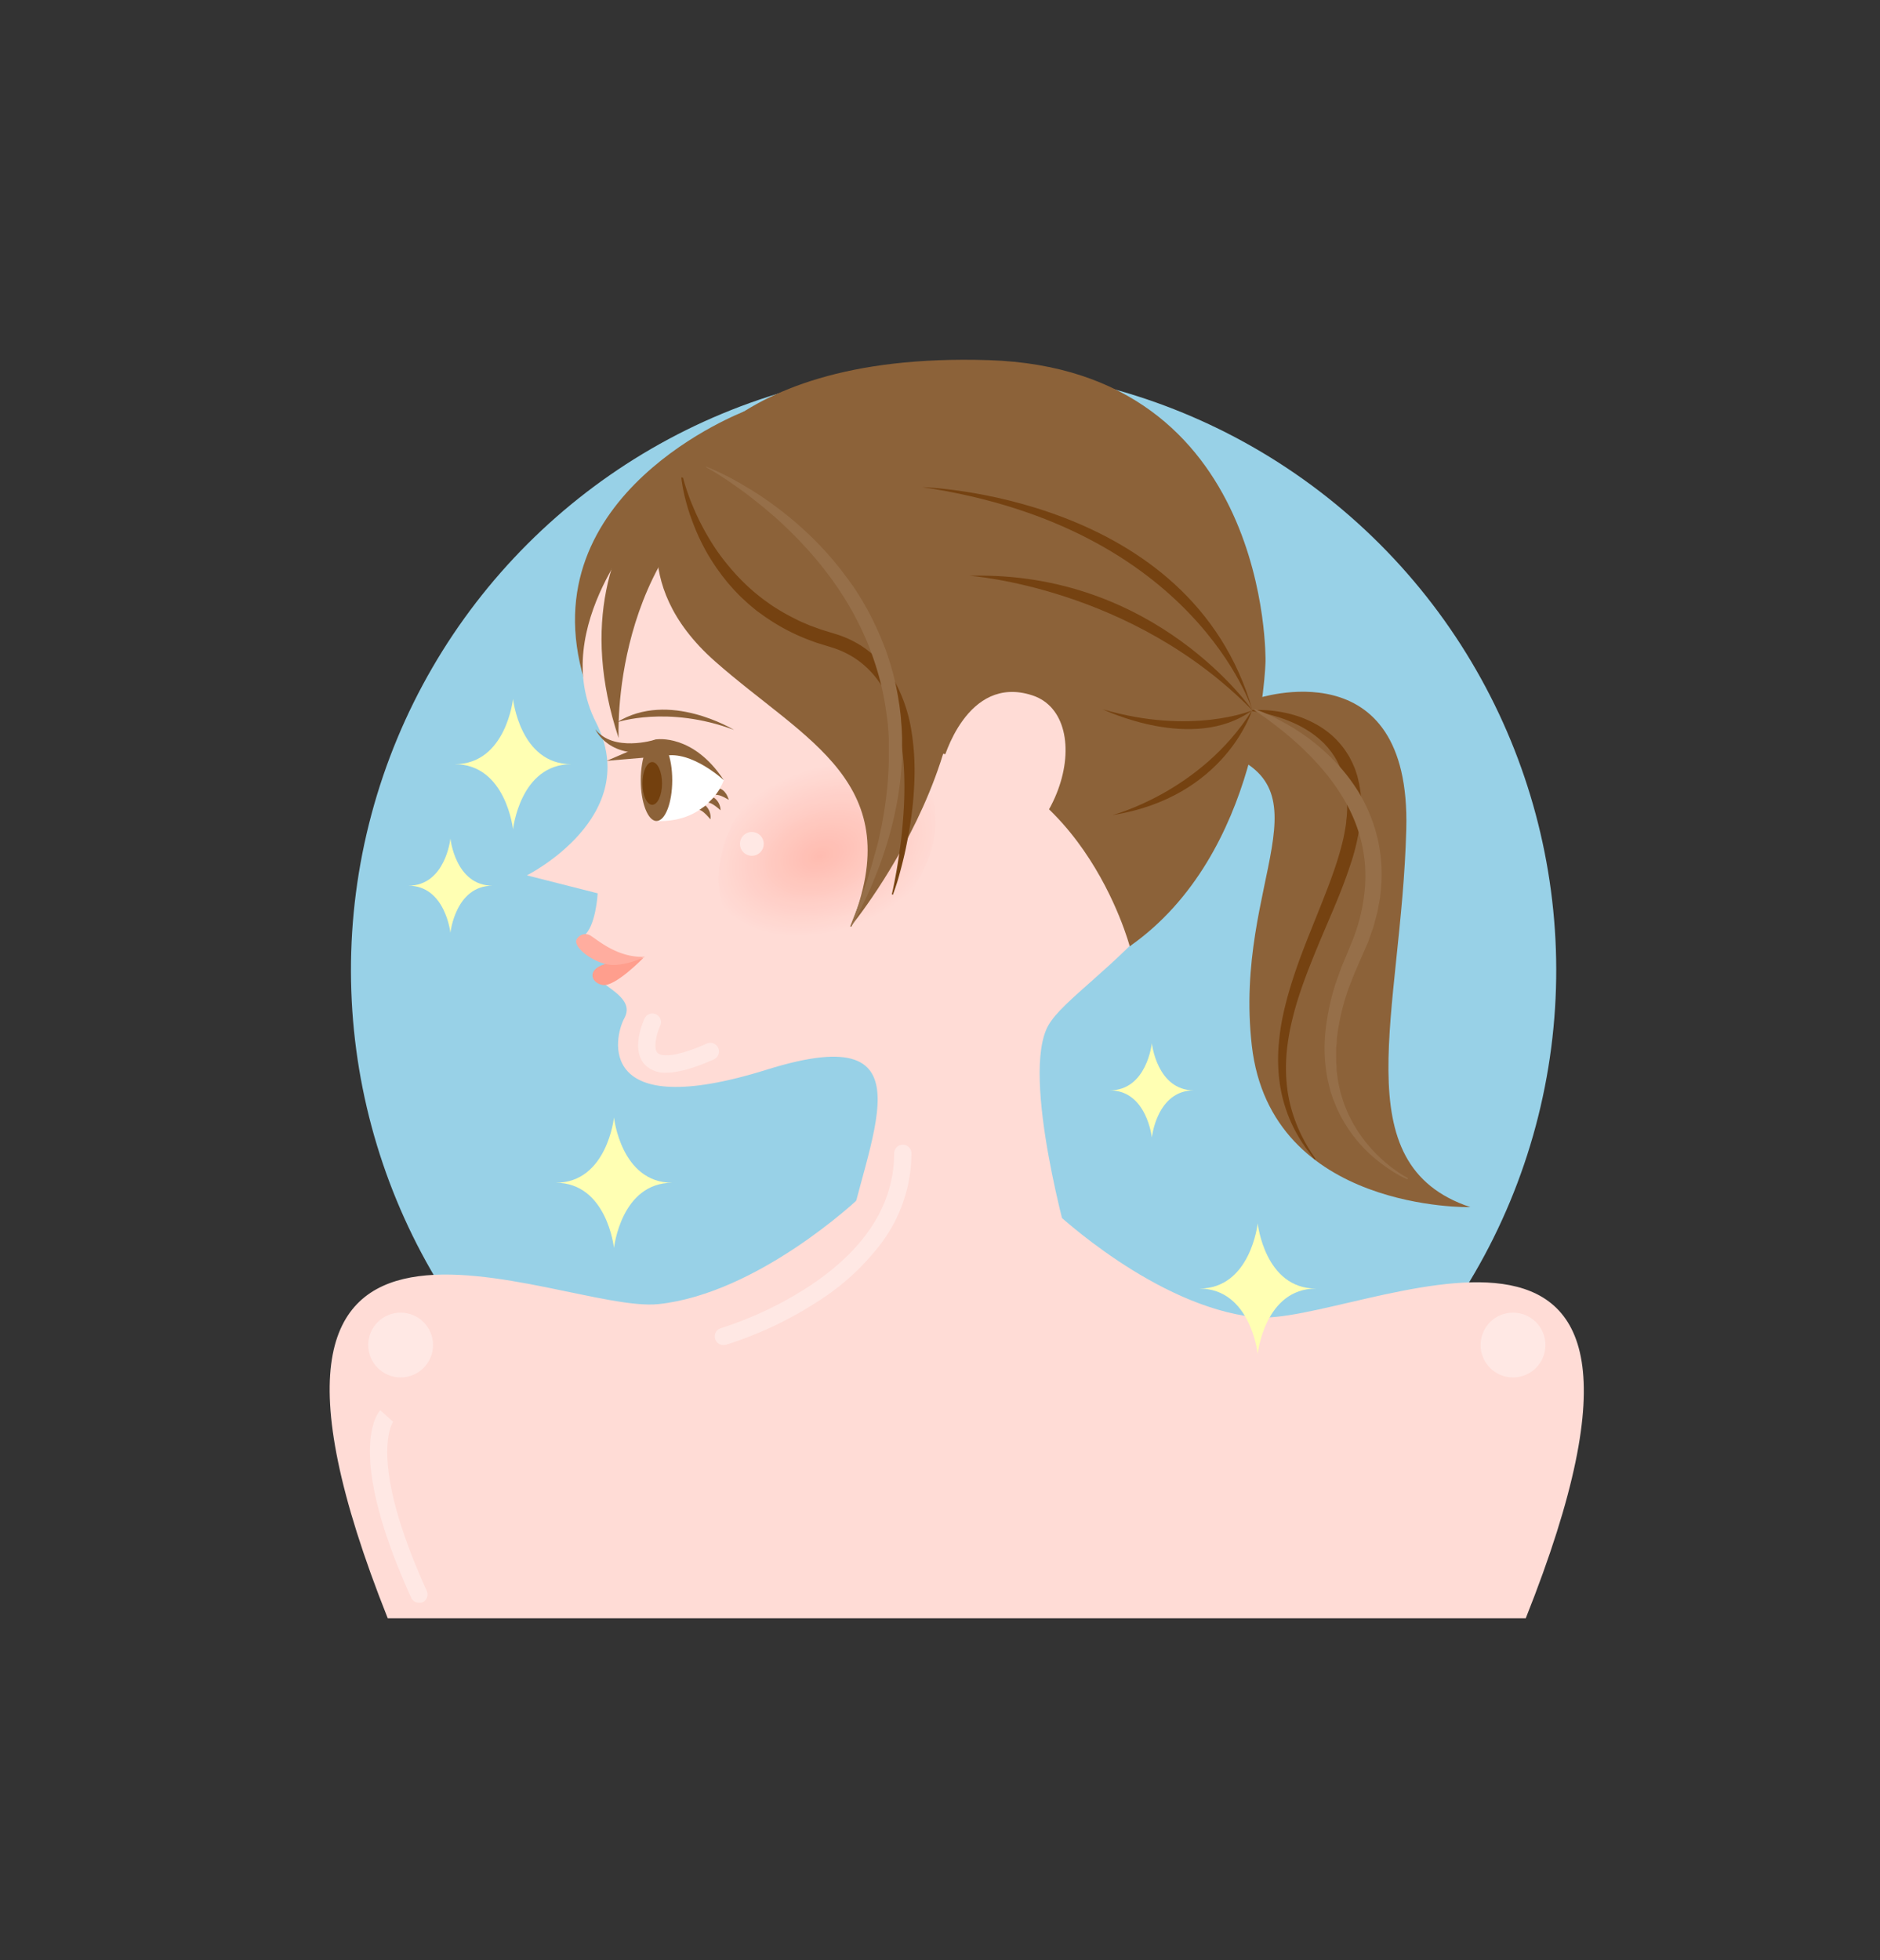<svg xmlns="http://www.w3.org/2000/svg" xmlns:xlink="http://www.w3.org/1999/xlink" width="384" height="400.32" viewBox="0 0 384 400.32"><rect x="0" y="0" width="384" height="400.32" fill="#333333" stroke="none"/><defs><style>.a{fill:none;}.b{fill:#98d1e7;}.c{fill:#8c6239;}.d{fill:#ffdcd6;}.e{fill:#ff9e8d;}.f{fill:#ffad9f;}.g{clip-path:url(#a);}.h{fill:#ffdbd5;}.i{fill:#ffdad4;}.j{fill:#ffd9d3;}.k{fill:#ffd8d2;}.l{fill:#ffd8d1;}.m{fill:#ffd7d0;}.n{fill:#ffd6cf;}.o{fill:#ffd5ce;}.p{fill:#ffd4cd;}.q{fill:#ffd3cc;}.r{fill:#ffd2cb;}.s{fill:#ffd1ca;}.t{fill:#ffd0c9;}.u{fill:#ffd0c8;}.v{fill:#ffcfc7;}.w{fill:#ffcec6;}.x{fill:#ffcdc5;}.y{fill:#ffccc4;}.z{fill:#ffcbc2;}.aa{fill:#ffcac1;}.ab{fill:#ffc9c0;}.ac{fill:#ffc8bf;}.ad{fill:#ffc8be;}.ae{fill:#ffc7bd;}.af{fill:#ffc6bc;}.ag{fill:#ffc5bb;}.ah{fill:#ffc4ba;}.ai{fill:#ffc3b9;}.aj{fill:#ffc2b8;}.ak{fill:#ffc1b7;}.al{fill:#ffc0b6;}.am{fill:#ffc0b5;}.an{fill:#ffbfb4;}.ao{fill:#ffbeb3;}.ap{fill:#ffbdb2;}.aq{fill:#ffbcb1;}.ar{fill:#fff;}.as{fill:#73400e;}.at{fill:#754211;}.au{fill:#966f49;}.av{fill:#ffffb3;}.aw{fill:#ffe8e4;}</style><clipPath id="a"><path class="a" d="M151.09,190.86c7.26,7.42,21.15,5.61,31-4.05s12-23.5,4.71-30.92-21.15-5.61-31,4.05S143.82,183.43,151.09,190.86Z"/></clipPath></defs><title>アセット 30</title><rect class="a" width="384" height="400.32"/><circle class="b" cx="194.78" cy="198.14" r="123.09" transform="translate(-83.06 195.76) rotate(-45)"/><path class="c" d="M164,88.81,152.08,84s-44.16,16.74-32.75,54.84C119.33,138.8,118.6,100,164,88.81Z"/><path class="d" d="M131.91,106.34s-20,21.87-10.19,41.16-14.1,31.27-14.1,31.27l14.46,3.67s-.36,6.91-2.91,8.73,5.46,5.82,5.46,5.82-3.28,1.1-2.18,2.92,7.28,4,5.09,8-5.82,21.45,29.12,10.53,20,14.22,16,36.42h45.86s-10.19-35.3-4.37-45.49,42.58-26.57,42.58-78.61S178.35,53,131.91,106.34Z"/><path class="d" d="M256.32,269c-20.38-2.18-40.76-21.47-40.76-21.47l-9.34-.88v-4.7l-30.94,2.91s-20.38,19.29-40.76,21.47S38.44,228.23,79.2,330.5H311.64C352.4,228.23,276.7,271.18,256.32,269Z"/><path class="e" d="M131.38,195.66s-5.82,6-8.33,5.5-3.32-3.48,1.21-4.45Z"/><path class="f" d="M118,191.53a2,2,0,0,1,2.43-.56c1.37.72,5.5,4.69,11.32,4.44,0,0-4.56,2.23-7.86,1.52S116.5,193,118,191.53Z"/><g class="g"><rect class="d" x="143.82" y="148.47" width="50.25" height="49.81"/><path class="d" d="M192.58,164.8c3.17,8.76-4.83,19.69-17.88,24.43s-26.2,1.47-29.38-7.28,4.83-19.69,17.88-24.43S189.4,156.05,192.58,164.8Z"/><path class="h" d="M191.9,165.07c3.09,8.52-4.7,19.16-17.4,23.77s-25.49,1.43-28.58-7.08,4.69-19.16,17.39-23.77S188.81,156.55,191.9,165.07Z"/><path class="i" d="M191.22,165.34c3,8.29-4.57,18.63-16.91,23.11s-24.79,1.4-27.8-6.89,4.57-18.62,16.91-23.1S188.21,157.06,191.22,165.34Z"/><path class="j" d="M190.54,165.62c2.91,8-4.44,18.09-16.43,22.44s-24.08,1.36-27-6.69,4.44-18.09,16.43-22.44S187.62,157.57,190.54,165.62Z"/><path class="k" d="M189.85,165.89c2.84,7.81-4.3,17.56-15.94,21.78s-23.37,1.32-26.2-6.49,4.3-17.56,15.94-21.78S187,158.08,189.85,165.89Z"/><path class="l" d="M189.17,166.16c2.75,7.57-4.17,17-15.46,21.12s-22.66,1.28-25.41-6.29,4.18-17,15.46-21.13S186.43,158.59,189.17,166.16Z"/><path class="m" d="M188.49,166.43c2.67,7.34-4,16.5-15,20.47s-22,1.23-24.62-6.1,4-16.5,15-20.47S185.83,159.1,188.49,166.43Z"/><path class="n" d="M187.81,166.7c2.58,7.1-3.91,16-14.49,19.81s-21.25,1.19-23.82-5.9,3.91-16,14.49-19.81S185.24,159.6,187.81,166.7Z"/><path class="o" d="M187.13,167c2.49,6.87-3.78,15.44-14,19.15s-20.54,1.16-23-5.71,3.79-15.43,14-19.14S184.64,160.11,187.13,167Z"/><path class="p" d="M186.45,167.25c2.41,6.62-3.65,14.9-13.52,18.48s-19.83,1.12-22.24-5.51,3.65-14.9,13.53-18.48S184.05,160.62,186.45,167.25Z"/><path class="q" d="M185.77,167.52c2.32,6.39-3.52,14.37-13,17.82s-19.12,1.08-21.44-5.31,3.52-14.37,13-17.82S183.45,161.13,185.77,167.52Z"/><path class="r" d="M185.09,167.79c2.23,6.15-3.39,13.84-12.56,17.16s-18.41,1-20.65-5.11,3.4-13.84,12.57-17.17S182.86,161.64,185.09,167.79Z"/><path class="s" d="M184.41,168.06c2.15,5.92-3.26,13.31-12.08,16.51s-17.7,1-19.85-4.92,3.26-13.31,12.08-16.51S182.27,162.15,184.41,168.06Z"/><path class="t" d="M183.73,168.33c2.06,5.68-3.13,12.77-11.59,15.85s-17,.95-19.06-4.72,3.13-12.78,11.59-15.85S181.67,162.65,183.73,168.33Z"/><path class="u" d="M183.05,168.6c2,5.45-3,12.24-11.11,15.19s-16.29.92-18.26-4.53,3-12.24,11.11-15.18S181.08,163.16,183.05,168.6Z"/><path class="v" d="M182.37,168.88c1.89,5.2-2.87,11.7-10.63,14.52s-15.58.88-17.47-4.33,2.87-11.71,10.63-14.52S180.48,163.67,182.37,168.88Z"/><path class="w" d="M181.69,169.15c1.8,5-2.74,11.17-10.15,13.86s-14.87.84-16.67-4.13S157.61,167.7,165,165,179.89,164.18,181.69,169.15Z"/><path class="x" d="M181,169.42c1.72,4.73-2.61,10.64-9.66,13.2s-14.17.8-15.88-3.93,2.61-10.65,9.66-13.2S179.29,164.69,181,169.42Z"/><path class="y" d="M180.33,169.69c1.63,4.5-2.48,10.11-9.18,12.54s-13.46.76-15.09-3.73,2.48-10.11,9.18-12.55S178.7,165.2,180.33,169.69Z"/><path class="z" d="M179.65,170c1.54,4.26-2.35,9.58-8.7,11.89s-12.74.71-14.29-3.54,2.35-9.58,8.7-11.89S178.1,165.7,179.65,170Z"/><path class="aa" d="M179,170.23c1.46,4-2.22,9.05-8.21,11.23s-12,.68-13.5-3.35,2.21-9,8.21-11.22S177.51,166.21,179,170.23Z"/><path class="ab" d="M178.29,170.51c1.37,3.78-2.09,8.51-7.73,10.56s-11.33.64-12.71-3.15,2.09-8.51,7.73-10.56S176.91,166.72,178.29,170.51Z"/><path class="ac" d="M177.61,170.78c1.29,3.55-2,8-7.25,9.9s-10.62.6-11.91-3,2-8,7.25-9.9S176.32,167.23,177.61,170.78Z"/><path class="ad" d="M176.93,171.05c1.2,3.31-1.83,7.45-6.77,9.24s-9.91.56-11.11-2.75,1.82-7.45,6.76-9.24S175.73,167.74,176.93,171.05Z"/><path class="ae" d="M176.25,171.32c1.11,3.08-1.7,6.92-6.28,8.58s-9.21.52-10.33-2.55,1.7-6.92,6.28-8.59S175.13,168.25,176.25,171.32Z"/><path class="af" d="M175.57,171.59c1,2.84-1.57,6.39-5.8,7.93s-8.5.47-9.53-2.37,1.57-6.38,5.8-7.92S174.54,168.75,175.57,171.59Z"/><path class="ag" d="M174.89,171.86c.94,2.61-1.44,5.86-5.32,7.27s-7.79.44-8.73-2.17,1.43-5.85,5.31-7.26S173.94,169.26,174.89,171.86Z"/><path class="ah" d="M174.21,172.14c.86,2.36-1.31,5.32-4.83,6.6s-7.09.4-7.95-2,1.31-5.32,4.84-6.6S173.35,169.77,174.21,172.14Z"/><path class="ai" d="M173.53,172.41c.77,2.13-1.18,4.79-4.35,5.94s-6.38.36-7.15-1.77,1.17-4.79,4.35-5.94S172.75,170.28,173.53,172.41Z"/><path class="aj" d="M172.85,172.68c.68,1.89-1,4.26-3.87,5.28s-5.66.32-6.35-1.57,1-4.26,3.86-5.28S172.16,170.79,172.85,172.68Z"/><path class="ak" d="M172.16,173c.61,1.66-.91,3.73-3.38,4.62s-4.95.28-5.56-1.37.92-3.73,3.39-4.62S171.56,171.3,172.16,173Z"/><path class="al" d="M171.48,173.22c.52,1.42-.78,3.2-2.89,4s-4.25.24-4.77-1.18.78-3.19,2.9-4S171,171.8,171.48,173.22Z"/><path class="am" d="M170.8,173.5c.43,1.18-.65,2.66-2.41,3.3s-3.54.2-4-1,.65-2.66,2.41-3.3S170.38,172.31,170.8,173.5Z"/><path class="an" d="M170.12,173.77c.35.94-.52,2.13-1.93,2.64s-2.83.16-3.17-.79.52-2.13,1.93-2.64S169.78,172.82,170.12,173.77Z"/><path class="ao" d="M169.44,174c.26.71-.39,1.6-1.45,2s-2.12.12-2.38-.59.39-1.6,1.45-2S169.19,173.33,169.44,174Z"/><path class="ap" d="M168.76,174.31c.18.47-.26,1.07-1,1.32s-1.42.08-1.59-.39.26-1.07,1-1.32S168.59,173.84,168.76,174.31Z"/><path class="aq" d="M168.08,174.58c.09.24-.13.53-.48.66s-.71,0-.79-.19.13-.54.48-.66S168,174.35,168.08,174.58Z"/></g><path class="ar" d="M147.84,159.34s-3,8.72-13.74,8.33V153.59S142.66,152.4,147.84,159.34Z"/><path class="c" d="M137.31,159.34c0,4.6-1.44,8.33-3.21,8.33s-3.22-3.73-3.22-8.33,1.44-8.33,3.22-8.33S137.31,154.74,137.31,159.34Z"/><path class="c" d="M135.7,154.38l-11.78,1L134.1,151s7.49-1.19,13.74,8.33C147.84,159.34,141.24,153.19,135.7,154.38Z"/><path class="c" d="M133.65,151.11s-8.39,2.58-12.05-2.18c0,0,2.76,6.54,12.85,4.36"/><path class="c" d="M147.07,161.06s1.23.31,1.78,2.29c0,0-1.84-1.18-2.67-1Z"/><path class="c" d="M145.77,162.87a3.15,3.15,0,0,1,1.4,2.61s-1.63-1.52-2.48-1.56Z"/><path class="c" d="M144.11,164.53a3.23,3.23,0,0,1,1,2.8s-1.42-1.76-2.25-1.93Z"/><path class="c" d="M136.22,102.31s-8.74,16.37,9.82,32.75,39.67,24.75,27.66,54.23c0,0,38.22-46.22,14.2-81.16S136.22,102.31,136.22,102.31Z"/><path class="c" d="M201.92,73.55c-57.67-1.82-65.7,28.76-65.7,28.76l50,50.95c34.31,1.09,44.53,40,44.53,40,27-18.92,27.74-58.23,27.74-58.23S259.6,75.37,201.92,73.55Z"/><path class="d" d="M210.83,142c-13.47-4.37-18.2,13.46-18.2,13.46l-.73,25.48C217.74,176.19,224.29,146.34,210.83,142Z"/><path class="c" d="M154.27,95.36,152.08,84s-41.25,19.9-25.72,66.73C126.36,150.69,124.42,112.35,154.27,95.36Z"/><path class="c" d="M287.24,169.37c1-37.37-30.58-26.69-30.58-26.69l-9.22,10.19c25.72,7.28,4.37,26.69,8.25,60.66s44.65,33,44.65,33C274.13,237.8,286.27,206.74,287.24,169.37Z"/><path class="as" d="M135.22,160c0,2.41-.9,4.36-2,4.36s-2-1.95-2-4.36.9-4.37,2-4.37S135.22,157.57,135.22,160Z"/><path class="at" d="M188.38,99.49s54.84,1.46,67.46,45.62C255.84,145.11,244.19,107.74,188.38,99.49Z"/><path class="at" d="M255.84,145.11S236.2,116.5,198,117.59C198,117.59,231.07,119.85,255.84,145.11Z"/><path class="at" d="M255.84,145s.43,0,1.23,0a24.14,24.14,0,0,1,3.47.23,25.28,25.28,0,0,1,5.3,1.3,24.1,24.1,0,0,1,3.09,1.44,19.55,19.55,0,0,1,3.13,2.22,18.05,18.05,0,0,1,2.8,3.18c.19.31.39.62.6.94s.35.66.53,1a10.94,10.94,0,0,1,.47,1,10.12,10.12,0,0,1,.43,1.08l.36,1.12c.1.38.18.77.27,1.15.05.2.1.39.13.59s.06.39.1.59c.05.39.13.79.17,1.19s.05.81.08,1.21c0,.21,0,.41,0,.61v1.85c0,.45,0,.78-.07,1.22a42.9,42.9,0,0,1-2.16,9.83c-1.05,3.22-2.32,6.37-3.64,9.48s-2.66,6.2-3.89,9.26-2.38,6.07-3.28,9.05c-.46,1.48-.85,3-1.18,4.41s-.59,2.89-.78,4.3a35.7,35.7,0,0,0-.19,8,29,29,0,0,0,1.38,6.6,30.12,30.12,0,0,0,2.06,4.82l.24.47.25.44c.17.28.31.55.46.79.31.48.55.9.78,1.23l.67,1h0a.13.13,0,0,1,0,.17.12.12,0,0,1-.16,0l-.77-1c-.25-.3-.54-.7-.88-1.16-.18-.24-.35-.5-.53-.77s-.19-.28-.29-.42l-.29-.46a30.05,30.05,0,0,1-2.47-4.79c-.2-.48-.38-1-.56-1.51-.1-.27-.17-.54-.26-.81s-.17-.55-.25-.83a30.91,30.91,0,0,1-.77-3.63,35.07,35.07,0,0,1-.21-8.32c.13-1.48.33-3,.61-4.51s.65-3.06,1.06-4.61c.84-3.09,1.89-6.23,3.07-9.35s2.47-6.25,3.71-9.37,2.46-6.23,3.45-9.33c.48-1.55.92-3.09,1.27-4.62.16-.77.32-1.54.43-2.29l.09-.57.07-.57c0-.38.08-.74.11-1.1s.05-.81.07-1.14,0-.74,0-1.1v-.55c0-.19,0-.36,0-.55,0-.36,0-.71-.07-1.07s-.09-.7-.13-1.05c0-.18,0-.35-.07-.52s-.07-.34-.1-.51l-.21-1c-.1-.32-.19-.65-.29-1a15.93,15.93,0,0,0-1.58-3.53,3.34,3.34,0,0,0-.25-.4c-.09-.13-.18-.25-.26-.38l-.26-.38-.29-.36-.28-.36-.14-.17-.15-.17-.6-.66a21,21,0,0,0-2.62-2.18,24.55,24.55,0,0,0-2.69-1.59,29.8,29.8,0,0,0-4.83-1.86,30.67,30.67,0,0,0-3.3-.78c-.77-.14-1.18-.19-1.18-.19a.12.12,0,0,1-.11-.14.11.11,0,0,1,.11-.1Z"/><path class="at" d="M255.73,145.09s-5.47,17.73-28.52,21.37C227.21,166.46,245.19,161.82,255.73,145.09Z"/><path class="at" d="M255.73,145.09s-12.27,5.11-30.47-.23C225.26,144.86,243.73,153.81,255.73,145.09Z"/><path class="au" d="M256.26,144.82s.45.14,1.27.47c.42.15.92.37,1.5.63s1.25.57,2,1a44.61,44.61,0,0,1,5.06,3,42.42,42.42,0,0,1,5.87,4.89,36.49,36.49,0,0,1,5.57,7,33,33,0,0,1,3.78,9.14,32.36,32.36,0,0,1,.78,10.43c-.05.44-.1.88-.14,1.33l-.07.67-.12.66c-.08.44-.17.88-.25,1.32l-.13.66-.06.33-.09.33c-.23.87-.47,1.74-.7,2.61l-.9,2.55c-.07.21-.14.43-.22.64l-.28.62-.54,1.24-.54,1.24-.52,1.17L277,198c-.18.4-.36.8-.5,1.19-.31.78-.62,1.56-.92,2.34a45.83,45.83,0,0,0-2.38,9.51l-.08.59a5.73,5.73,0,0,0-.07.58c0,.39,0,.78-.08,1.17,0,.19,0,.39-.05.58l0,.29v.29c0,.38,0,.76,0,1.14,0,.76,0,1.51.08,2.25l0,.55c0,.19.05.37.07.55.05.37.09.73.14,1.09a26.68,26.68,0,0,0,2.4,7.82,28.47,28.47,0,0,0,3.86,5.94,31,31,0,0,0,4,3.93,27.75,27.75,0,0,0,3,2.15l.84.5.29.15-.12.24-.32-.14-.9-.43a28.69,28.69,0,0,1-3.22-2,30.86,30.86,0,0,1-4.43-3.76,28.7,28.7,0,0,1-4.44-6c-.36-.59-.64-1.22-.95-1.85-.17-.32-.29-.65-.43-1s-.27-.67-.41-1-.23-.7-.35-1-.24-.7-.34-1.06l-.27-1.1c-.09-.37-.2-.74-.26-1.12a33.37,33.37,0,0,1-.44-9.63,48.14,48.14,0,0,1,2.14-10.08q.45-1.24.9-2.52c.14-.43.31-.82.48-1.23l.51-1.2.52-1.24.48-1.19.48-1.18.24-.59.21-.6a36.55,36.55,0,0,0,2.12-9.76,30,30,0,0,0-.79-9.5,31.9,31.9,0,0,0-3.44-8.32,43.78,43.78,0,0,0-4.87-6.72,61.13,61.13,0,0,0-5.06-5.1c-1.62-1.44-3.11-2.63-4.37-3.59-.63-.48-1.19-.91-1.69-1.26-.25-.19-.49-.35-.71-.5l-.58-.41-1.1-.73Z"/><path class="at" d="M139.51,97.56s.1.4.32,1.14.57,1.83,1.08,3.19c.26.67.56,1.41.91,2.21.09.2.17.4.26.61l.29.63c.2.42.41.86.64,1.31a51,51,0,0,0,3.39,5.77c.7,1,1.45,2,2.28,3l.64.76c.21.26.44.5.67.76s.44.51.68.75l.72.75c1,1,2,1.94,3.15,2.88.56.46,1.15.91,1.74,1.35l.91.65c.31.21.61.44.93.63a43,43,0,0,0,4,2.28l1,.51.53.25.54.22,1.09.47c.36.15.74.27,1.11.41l1.12.41c.37.13.76.24,1.14.36l2.37.73a21.46,21.46,0,0,1,4.85,2.27,20.9,20.9,0,0,1,7.12,7.75,31.18,31.18,0,0,1,3.15,9.49,50.57,50.57,0,0,1,.66,9.18,71.65,71.65,0,0,1-.61,8.14c-.31,2.5-.75,4.77-1.16,6.77s-.87,3.73-1.25,5.14-.74,2.51-1,3.25-.39,1.14-.39,1.14l-.23-.07s.1-.4.26-1.16.38-1.89.64-3.32.52-3.17.8-5.17.5-4.27.67-6.74a76.32,76.32,0,0,0,.16-8,51.68,51.68,0,0,0-1-8.74,29.78,29.78,0,0,0-3.11-8.63,19.91,19.91,0,0,0-2.72-3.73,18.52,18.52,0,0,0-3.55-2.93,18.77,18.77,0,0,0-4.17-1.93l-2.38-.74c-.4-.12-.81-.24-1.21-.38l-1.19-.44a40.86,40.86,0,0,1-8.81-4.59c-.34-.21-.66-.47-1-.7l-1-.72c-.61-.5-1.22-1-1.8-1.51l-.85-.78c-.28-.26-.57-.52-.83-.79-.52-.55-1.06-1.07-1.53-1.63l-.73-.82c-.24-.28-.46-.56-.68-.84s-.45-.55-.66-.83l-.62-.85c-.82-1.11-1.53-2.24-2.19-3.33a43.39,43.39,0,0,1-3-6.24c-.19-.48-.37-1-.52-1.4l-.24-.67-.21-.65c-.14-.42-.26-.83-.37-1.22s-.21-.77-.3-1.12a31.41,31.41,0,0,1-.7-3.35c-.13-.77-.16-1.2-.16-1.2Z"/><path class="au" d="M144.17,95.28s.42.15,1.17.47,1.84.81,3.2,1.51c.68.35,1.43.75,2.23,1.2s1.66,1,2.57,1.52a68.35,68.35,0,0,1,5.9,4.07,70.55,70.55,0,0,1,6.45,5.55,67.26,67.26,0,0,1,6.35,7.12c.49.67,1,1.33,1.48,2,.25.35.5.69.73,1l.71,1.07c.92,1.44,1.81,2.93,2.62,4.48s1.56,3.15,2.26,4.78c.33.82.67,1.64,1,2.48.15.42.3.83.44,1.26l.41,1.27.2.63.18.65.36,1.28c.11.43.21.86.31,1.29s.21.87.29,1.3c.17.87.36,1.73.48,2.61l.21,1.3c.06.43.1.87.16,1.3s.11.87.14,1.31.06.86.1,1.29c.08.87.09,1.73.13,2.58,0,.43,0,.85,0,1.28v1.27c0,.42,0,.84,0,1.26s0,.83-.05,1.24a65.47,65.47,0,0,1-1.22,9.45,72.56,72.56,0,0,1-2.14,8.22c-.78,2.51-1.68,4.75-2.47,6.72s-1.6,3.64-2.28,5-1.24,2.42-1.61,3.14l-.6,1.1-.22-.1.46-1.17c.29-.75.74-1.85,1.26-3.28.13-.35.26-.72.41-1.11s.3-.8.44-1.24.29-.88.45-1.34.34-.94.49-1.45.31-1,.48-1.55.34-1.07.49-1.64c.3-1.14.65-2.32,1-3.57l.24-.95c.08-.31.16-.64.22-1,.14-.66.28-1.32.43-2s.25-1.37.38-2.07c.05-.35.13-.71.18-1.06s.11-.72.16-1.08a71.8,71.8,0,0,0,.79-9.16c0-.4,0-.8,0-1.2s0-.8,0-1.2,0-.81,0-1.21,0-.82,0-1.22c-.06-.82-.08-1.64-.18-2.46,0-.41-.08-.82-.13-1.23s-.1-.82-.16-1.23a56.67,56.67,0,0,0-2.19-9.81,58.19,58.19,0,0,0-3.84-9.29c-.75-1.48-1.57-2.91-2.43-4.3s-1.76-2.72-2.68-4a75.13,75.13,0,0,0-5.84-7.08c-2-2.15-4-4.07-5.91-5.78-1-.84-1.91-1.64-2.82-2.37s-1.78-1.43-2.62-2.06-1.63-1.21-2.37-1.73-1.43-1-2.06-1.42c-1.26-.83-2.27-1.46-3-1.88l-1.08-.62Z"/><path class="c" d="M126,147.52s10.37-3.53,23.93,1.54C149.88,149.06,136.65,140.9,126,147.52Z"/><path class="av" d="M235.27,213.05s-1,9.63-8.6,9.63c7.57,0,8.6,9.63,8.6,9.63s1-9.63,8.6-9.63C236.3,222.68,235.27,213.05,235.27,213.05Z"/><path class="av" d="M92,171.25s-1,9.63-8.6,9.63c7.57,0,8.6,9.63,8.6,9.63s1-9.63,8.61-9.63C93,180.88,92,171.25,92,171.25Z"/><path class="av" d="M256.89,249.83s-1.43,13.33-11.92,13.33c10.49,0,11.92,13.34,11.92,13.34s1.42-13.34,11.91-13.34C258.31,263.16,256.89,249.83,256.89,249.83Z"/><path class="av" d="M125.41,228.21S124,241.55,113.5,241.55c10.49,0,11.91,13.33,11.91,13.33s1.42-13.33,11.91-13.33C126.83,241.55,125.41,228.21,125.41,228.21Z"/><path class="av" d="M104.79,142.73s-1.43,13.34-11.92,13.34c10.49,0,11.92,13.33,11.92,13.33s1.42-13.33,11.91-13.33C106.21,156.07,104.79,142.73,104.79,142.73Z"/><path class="aw" d="M156,172.33a2.43,2.43,0,1,1-2.43-2.42A2.43,2.43,0,0,1,156,172.33Z"/><circle class="aw" cx="81.83" cy="274.69" r="6.62"/><circle class="aw" cx="309.04" cy="274.69" r="6.62"/><path class="aw" d="M147.79,274.69a1.76,1.76,0,0,1-.49-3.46h0a74.84,74.84,0,0,0,17.9-8.49c11.57-7.62,17.44-16.81,17.44-27.32a1.77,1.77,0,0,1,3.53,0,30.76,30.76,0,0,1-6,18.25,49.16,49.16,0,0,1-13.05,12.07,76.85,76.85,0,0,1-18.79,8.88A1.71,1.71,0,0,1,147.79,274.69Z"/><path class="aw" d="M136.08,219.07a5.69,5.69,0,0,1-4.29-1.57c-3-3.05-.44-8.84-.14-9.49a1.76,1.76,0,1,1,3.2,1.48h0c-.8,1.74-1.44,4.64-.55,5.54.3.3,2.18,1.62,10.14-1.94a1.77,1.77,0,0,1,1.44,3.23C141.76,218.16,138.54,219.07,136.08,219.07Z"/><path class="aw" d="M85.61,327.32a1.76,1.76,0,0,1-1.61-1C70.67,297,76.92,288.8,77.68,288l2.61,2.37a.11.11,0,0,0,0,0c0,.08-5.44,7.41,6.88,34.53a1.77,1.77,0,0,1-.88,2.34A1.84,1.84,0,0,1,85.61,327.32Z"/></svg>